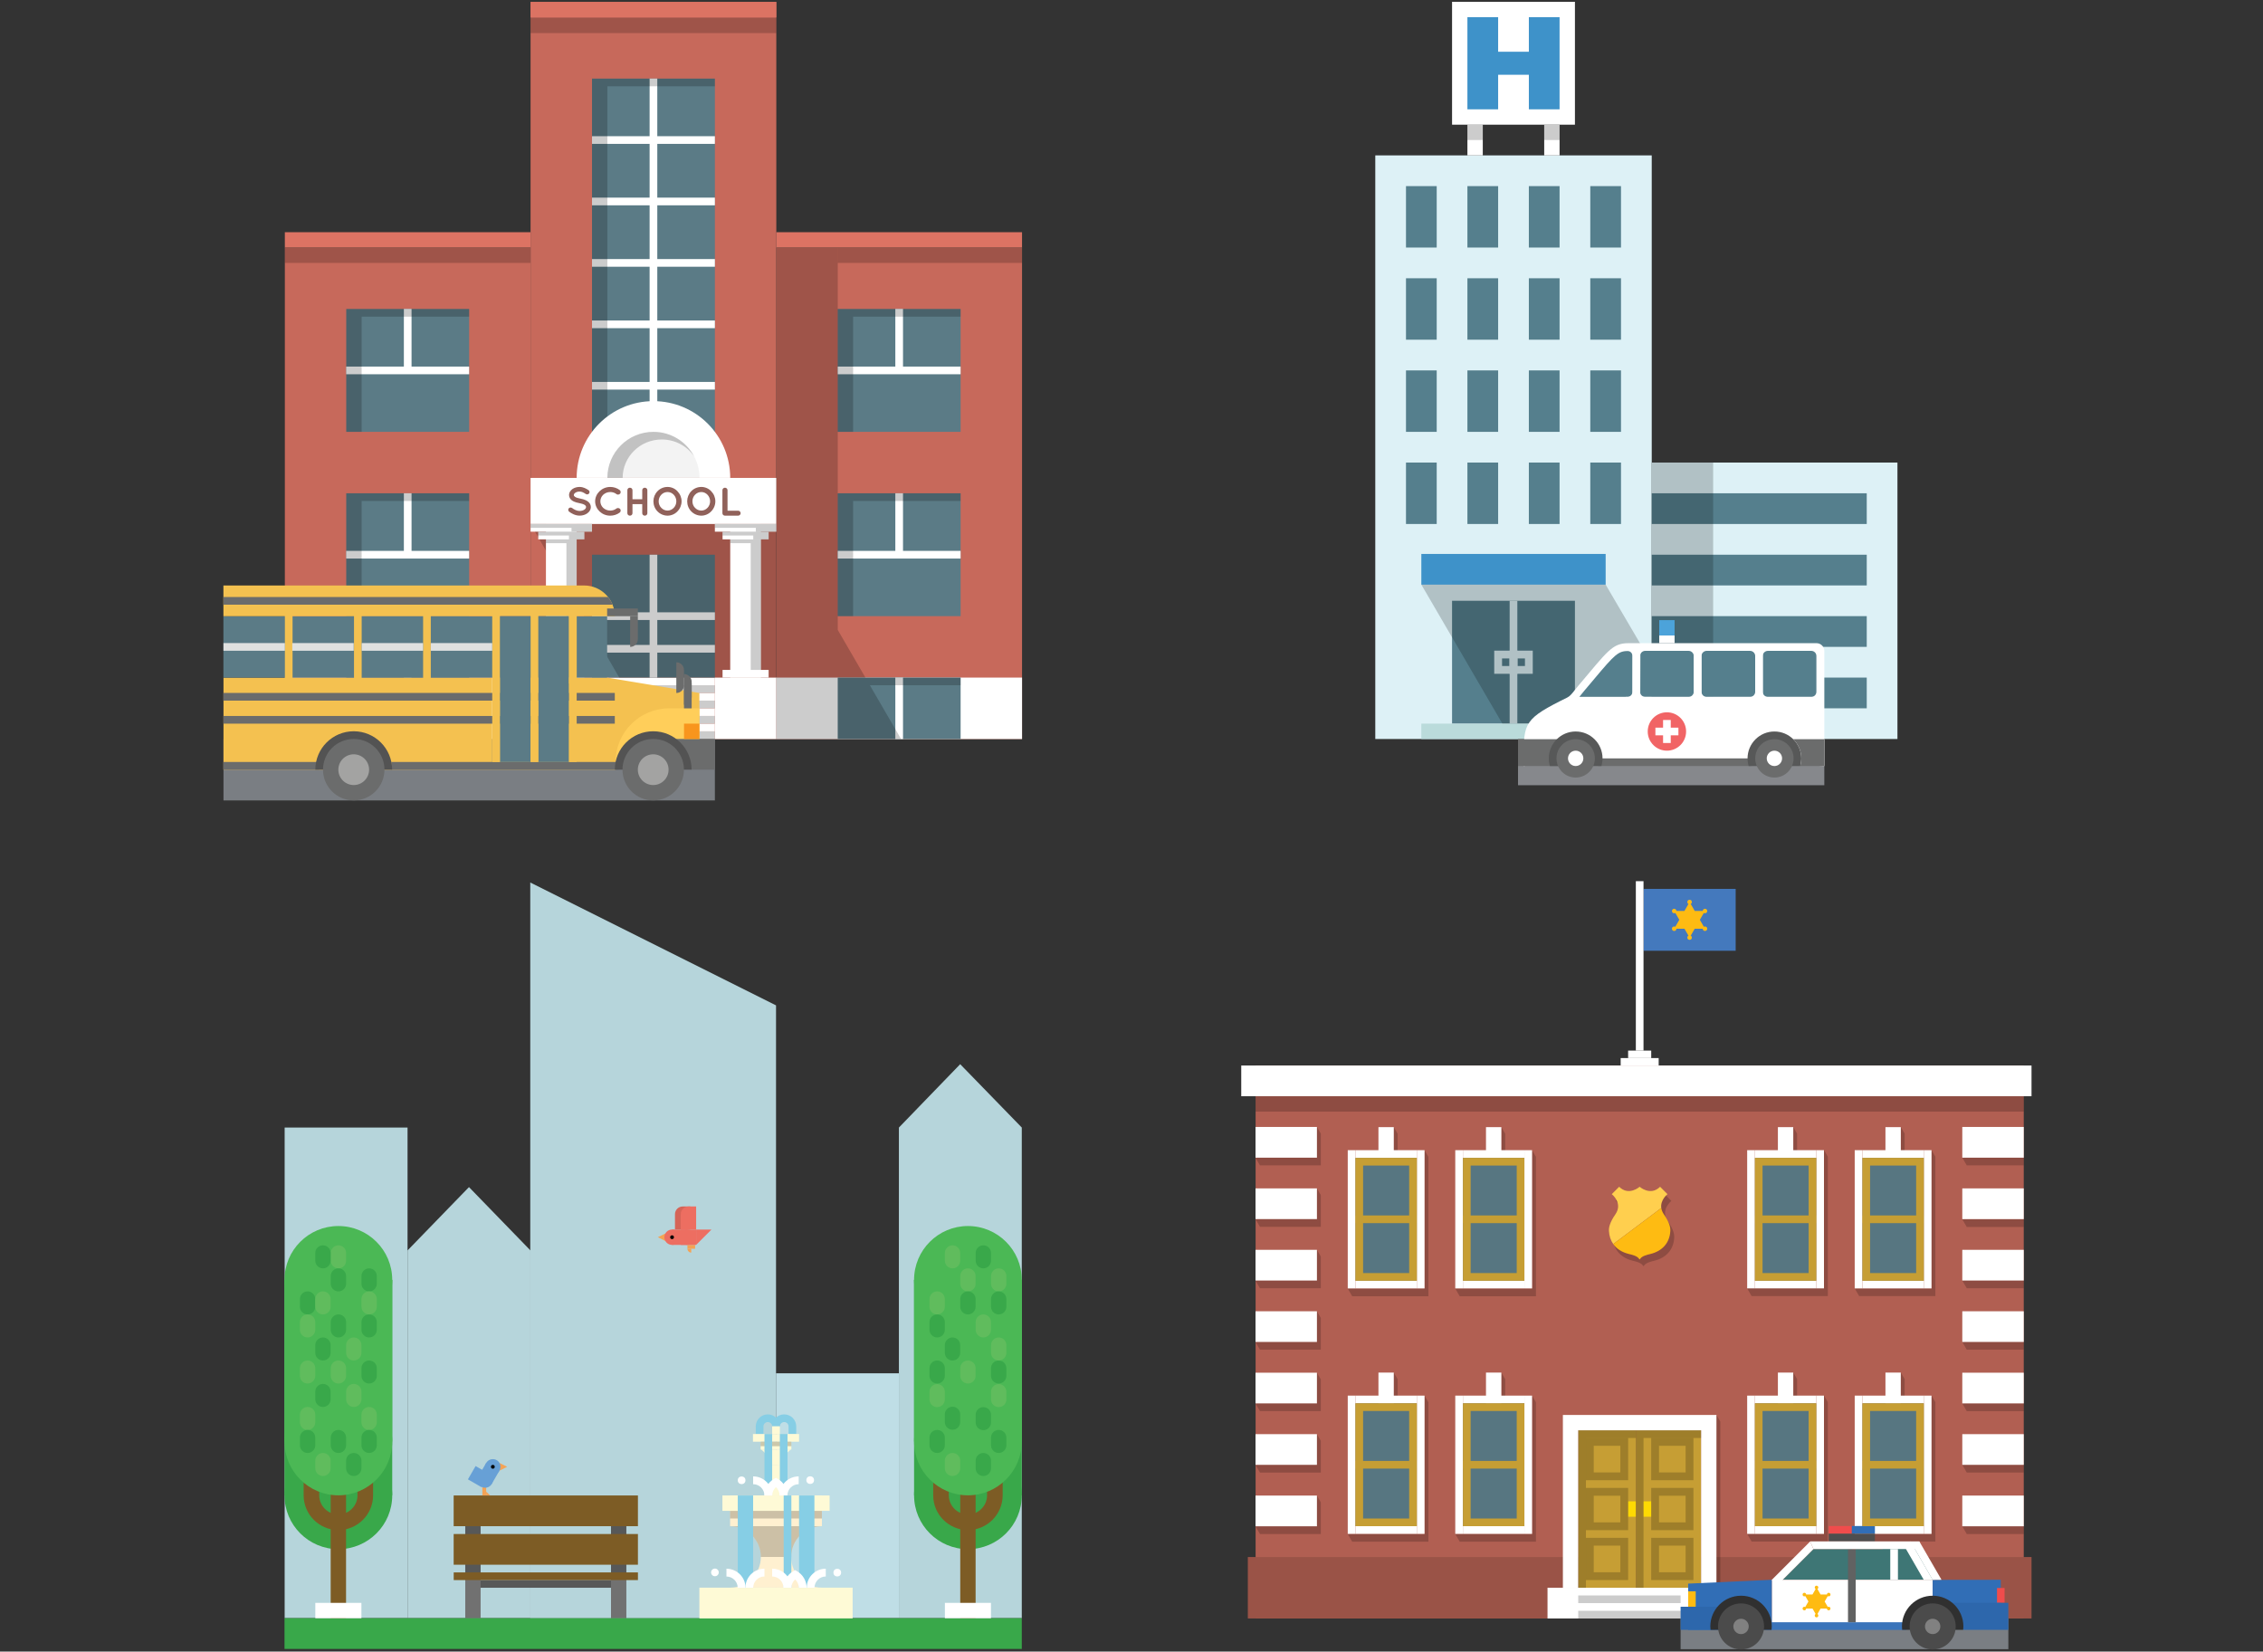 <?xml version="1.0" encoding="utf-8"?>
<!-- Generator: Adobe Illustrator 16.0.0, SVG Export Plug-In . SVG Version: 6.00 Build 0)  -->
<!DOCTYPE svg PUBLIC "-//W3C//DTD SVG 1.1//EN" "http://www.w3.org/Graphics/SVG/1.1/DTD/svg11.dtd">
<svg version="1.1" id="Layer_1" xmlns="http://www.w3.org/2000/svg" xmlns:xlink="http://www.w3.org/1999/xlink" x="0px" y="0px"
	 width="322px" height="235px" viewBox="0 0 322 235" enable-background="new 0 0 322 235" xml:space="preserve">
<rect x="0" y="0" width="322" height="235" fill="#333333" stroke="none"/>
<g>
	<rect x="75.495" y="0.258" fill="#C7695B" width="34.965" height="104.896"/>
	<polygon fill="#C7695B" points="110.46,35.223 110.46,70.188 110.46,70.188 110.46,105.154 145.426,105.154 145.426,70.188 
		145.426,70.188 145.426,35.223 	"/>
	<rect x="110.46" y="96.413" fill="#FFFFFF" width="34.966" height="8.741"/>
	<rect x="31.8" y="105.154" fill="#7A7E83" width="69.919" height="8.74"/>
	<polygon fill="#C7695B" points="40.53,35.223 40.53,70.188 40.53,70.188 40.53,105.154 75.495,105.154 75.495,70.188 
		75.495,70.188 75.495,35.223 	"/>
	<rect x="101.719" y="96.413" fill="#FFFFFF" width="8.741" height="8.741"/>
	<polygon fill="#FFFFFF" points="75.496,68.002 75.496,70.188 75.496,72.374 75.496,74.558 110.46,74.558 110.46,72.374 
		110.46,70.188 110.46,68.002 	"/>
	<rect x="75.495" y="96.413" fill="#FFFFFF" width="8.742" height="8.741"/>
	<rect x="84.237" y="104.06" fill="#FFFFFF" width="17.482" height="1.094"/>
	<rect x="84.237" y="104.06" opacity="0.2" fill="#010101" width="17.482" height="1.094"/>
	<rect x="84.237" y="102.967" fill="#FFFFFF" width="17.482" height="1.093"/>
	<rect x="84.237" y="101.875" fill="#FFFFFF" width="17.482" height="1.092"/>
	<rect x="84.237" y="100.782" fill="#FFFFFF" width="17.482" height="1.093"/>
	<rect x="84.237" y="99.689" fill="#FFFFFF" width="17.482" height="1.093"/>
	<rect x="84.237" y="98.597" fill="#FFFFFF" width="17.482" height="1.092"/>
	<rect x="84.237" y="97.504" fill="#FFFFFF" width="17.482" height="1.093"/>
	<rect x="84.237" y="96.413" fill="#FFFFFF" width="17.482" height="1.092"/>
	<rect x="84.237" y="101.875" opacity="0.2" fill="#010101" width="17.482" height="1.092"/>
	<rect x="84.237" y="99.689" opacity="0.2" fill="#010101" width="17.482" height="1.093"/>
	<rect x="84.237" y="97.504" opacity="0.2" fill="#010101" width="17.482" height="1.093"/>
	<rect x="84.236" y="78.929" fill="#5B7B86" width="17.483" height="17.484"/>
	<rect x="84.236" y="11.185" fill="#5B7B86" width="17.483" height="56.341"/>
	<rect x="119.201" y="96.413" fill="#5B7B86" width="17.483" height="8.741"/>
	<rect x="49.271" y="70.188" fill="#5B7B86" width="17.483" height="17.482"/>
	<rect x="127.396" y="96.413" fill="#FFFFFF" width="1.093" height="8.741"/>
	<rect x="49.271" y="43.964" fill="#5B7B86" width="17.483" height="17.483"/>
	<rect x="119.201" y="70.188" fill="#5B7B86" width="17.483" height="17.482"/>
	<rect x="119.201" y="43.964" fill="#5B7B86" width="17.483" height="17.483"/>
	<rect x="40.53" y="96.413" fill="#FFFFFF" width="34.965" height="8.741"/>
	<rect x="92.432" y="78.93" fill="#FFFFFF" width="1.093" height="17.482"/>
	<rect x="49.271" y="52.159" fill="#FFFFFF" width="17.481" height="1.093"/>
	<polygon fill="#DC7363" points="40.53,33.039 40.53,34.132 40.53,35.225 75.495,35.225 75.495,34.132 75.495,33.039 	"/>
	<polygon fill="#DC7363" points="110.46,33.039 110.46,34.132 110.46,35.225 145.425,35.225 145.425,34.132 145.425,33.039 	"/>
	<polygon fill="#DC7363" points="75.495,0.284 75.495,1.376 75.495,2.469 110.46,2.469 110.46,1.376 110.46,0.284 	"/>
	<polygon opacity="0.2" fill="#010101" points="75.495,2.521 75.495,3.613 75.495,4.706 110.46,4.706 110.46,3.613 110.46,2.521 	
		"/>
	<polygon opacity="0.2" fill="#010101" points="40.53,35.224 40.53,36.315 40.53,37.409 75.495,37.409 75.495,36.315 75.495,35.224 
			"/>
	<polygon opacity="0.2" fill="#010101" points="119.201,35.224 119.201,36.315 119.201,37.409 145.425,37.409 145.425,36.315 
		145.425,35.224 	"/>
	<rect x="119.202" y="52.159" fill="#FFFFFF" width="17.481" height="1.093"/>
	<rect x="49.271" y="78.383" fill="#FFFFFF" width="17.481" height="1.093"/>
	<rect x="119.202" y="78.383" fill="#FFFFFF" width="17.482" height="1.093"/>
	<rect x="92.432" y="11.186" fill="#FFFFFF" width="1.093" height="50.263"/>
	<rect x="84.237" y="87.124" fill="#FFFFFF" width="17.482" height="1.093"/>
	<rect x="84.237" y="19.38" fill="#FFFFFF" width="17.482" height="1.092"/>
	<rect x="84.237" y="28.12" fill="#FFFFFF" width="17.482" height="1.094"/>
	<rect x="84.237" y="36.862" fill="#FFFFFF" width="17.482" height="1.092"/>
	<rect x="84.237" y="45.604" fill="#FFFFFF" width="17.482" height="1.092"/>
	<rect x="84.237" y="54.344" fill="#FFFFFF" width="17.482" height="1.092"/>
	<rect x="84.237" y="91.767" fill="#FFFFFF" width="17.482" height="1.093"/>
	<polygon opacity="0.2" fill="#010101" points="136.684,96.413 123.14,96.413 119.202,89.626 119.202,35.223 110.46,35.223 
		110.46,74.561 75.495,74.561 78.332,79.476 88.111,96.413 110.46,96.413 110.46,96.413 110.46,105.154 119.201,105.154 
		119.202,105.154 121.387,105.154 128.212,105.154 123.774,97.504 136.684,97.504 	"/>
	<rect x="49.271" y="96.413" fill="#5B7B86" width="17.483" height="8.741"/>
	<rect x="57.466" y="96.413" fill="#FFFFFF" width="1.092" height="8.741"/>
	<rect x="127.396" y="70.188" fill="#FFFFFF" width="1.093" height="8.741"/>
	<rect x="127.396" y="43.964" fill="#FFFFFF" width="1.093" height="8.741"/>
	<rect x="57.466" y="70.188" fill="#FFFFFF" width="1.093" height="8.741"/>
	<rect x="57.466" y="43.964" fill="#FFFFFF" width="1.093" height="8.741"/>
	<polygon opacity="0.2" fill="#010101" points="66.753,43.965 49.271,43.965 49.271,46.15 49.271,46.15 49.271,61.447 
		51.457,61.447 51.457,45.057 66.753,45.057 	"/>
	<polygon opacity="0.2" fill="#010101" points="66.753,70.188 49.271,70.188 49.271,72.374 49.271,72.374 49.271,87.67 
		51.457,87.67 51.457,71.281 66.753,71.281 	"/>
	<polygon opacity="0.2" fill="#010101" points="66.753,96.413 49.271,96.413 49.271,98.597 49.271,98.597 49.271,105.154 
		51.457,105.154 51.457,97.504 66.753,97.504 	"/>
	<polygon opacity="0.2" fill="#010101" points="136.684,43.965 119.202,43.965 119.202,46.15 119.202,46.15 119.202,61.447 
		121.388,61.447 121.388,45.057 136.684,45.057 	"/>
	<polygon opacity="0.2" fill="#010101" points="101.719,11.185 84.237,11.185 84.237,13.37 84.237,13.37 84.237,65.818 
		86.423,65.818 86.423,12.277 101.719,12.277 	"/>
	<polygon opacity="0.2" fill="#010101" points="136.684,70.188 119.202,70.188 119.202,72.374 119.202,72.374 119.202,87.67 
		121.388,87.67 121.388,71.281 136.684,71.281 	"/>
	<path fill="#FFFFFF" d="M103.903,68.002c0-6.033-4.891-10.925-10.926-10.925c-6.035,0-10.926,4.892-10.926,10.925H103.903z"/>
	<path opacity="0.05" fill="#010101" d="M99.533,68.002c0-3.62-2.936-6.555-6.556-6.555c-3.621,0-6.557,2.935-6.557,6.555H99.533z"
		/>
	<path opacity="0.2" fill="#010101" d="M94.163,62.533c1.914,0,3.602,0.95,4.604,2.395c-1.103-2.071-3.28-3.481-5.789-3.481
		c-3.621,0-6.557,2.935-6.557,6.555h2.175C88.595,64.982,91.088,62.533,94.163,62.533z"/>
	<rect x="77.681" y="74.558" fill="#FFFFFF" width="4.371" height="21.854"/>
	<rect x="103.903" y="74.558" fill="#FFFFFF" width="4.371" height="21.854"/>
	<rect x="75.495" y="74.558" fill="#FFFFFF" width="8.742" height="1.094"/>
	<polygon opacity="0.2" fill="#010101" points="75.495,74.558 75.495,75.104 81.322,75.104 81.322,75.652 84.236,75.652 
		84.236,75.286 84.236,75.104 84.236,74.924 84.236,74.558 84.236,74.558 	"/>
	<rect x="76.588" y="75.652" fill="#FFFFFF" width="6.556" height="1.091"/>
	<rect x="102.812" y="95.32" fill="#FFFFFF" width="6.556" height="1.093"/>
	<rect x="76.588" y="95.32" fill="#FFFFFF" width="6.556" height="1.093"/>
	<rect x="101.718" y="74.558" fill="#FFFFFF" width="8.742" height="1.094"/>
	<rect x="102.812" y="75.652" fill="#FFFFFF" width="6.556" height="1.091"/>
	<polygon opacity="0.2" fill="#010101" points="76.587,75.653 76.587,76.199 80.958,76.198 80.958,76.744 83.144,76.744 
		83.144,76.38 83.144,76.196 83.144,76.016 83.144,75.652 83.144,75.649 	"/>
	<polygon opacity="0.2" fill="#010101" points="101.719,74.558 101.719,75.104 107.546,75.104 107.546,75.652 110.46,75.652 
		110.46,75.286 110.46,75.104 110.46,74.924 110.46,74.558 110.46,74.558 	"/>
	<polygon opacity="0.2" fill="#010101" points="102.812,75.653 102.812,76.199 107.182,76.198 107.182,76.744 109.368,76.744 
		109.368,76.38 109.368,76.196 109.368,76.016 109.368,75.652 109.368,75.649 	"/>
	<polygon opacity="0.2" fill="#010101" points="77.679,76.745 77.679,77.292 80.595,77.292 80.595,95.32 82.052,95.32 
		82.052,89.127 82.052,81.843 82.052,76.744 	"/>
	<polygon opacity="0.2" fill="#010101" points="103.903,76.745 103.903,77.292 106.818,77.292 106.818,95.32 108.276,95.32 
		108.276,89.127 108.276,81.843 108.276,76.744 	"/>
	<g>
		<polygon fill="#F4C150" points="70.009,96.418 86.388,96.418 87.492,97.259 87.492,109.516 70.009,109.516 		"/>
		<polygon fill="#F4C150" points="99.51,98.604 99.514,107.696 87.492,109.516 86.388,96.418 		"/>
		<polygon fill="#F4C150" points="52.526,96.418 31.8,96.418 31.8,109.516 52.526,109.516 70.009,109.516 70.009,96.418 		"/>
		<rect x="31.789" y="87.677" fill="#5B7B86" width="54.599" height="8.741"/>
		<path fill="#FFCE5A" d="M89.808,108.423h-2.221c0-4.216,3.418-7.634,7.633-7.634l4.285,0.004l0.01,7.629H89.808z"/>
		<rect x="31.789" y="98.596" fill="#6B6C6C" width="55.69" height="1.095"/>
		<rect x="31.789" y="101.876" fill="#6B6C6C" width="55.69" height="1.092"/>
		<rect x="55.686" y="108.419" fill="#6B6C6C" width="32.357" height="1.093"/>
		<rect x="31.789" y="108.419" fill="#6B6C6C" width="13.595" height="1.093"/>
		<path fill="#F4C150" d="M83.109,83.306c2.414,0,4.37,1.958,4.37,4.372h-55.69v-4.372H83.109z"/>
		<polygon fill="#6B6C6C" points="95.723,105.145 101.719,105.145 101.719,109.516 98.356,109.516 		"/>
		<path fill="#535353" d="M87.479,109.516c0-3.019,2.447-5.466,5.465-5.466s5.465,2.447,5.465,5.466H87.479z"/>
		<circle fill="#6B6C6C" cx="92.945" cy="109.516" r="4.372"/>
		<path fill="none" d="M92.945,104.104c2.984,0,5.412,2.428,5.412,5.412H87.532C87.532,106.531,89.96,104.104,92.945,104.104z"/>
		<circle fill="#A3A3A2" cx="92.944" cy="109.516" r="2.187"/>
		<path fill="#535353" d="M44.867,109.516c0-3.019,2.447-5.466,5.465-5.466c3.018,0,5.463,2.447,5.463,5.466H44.867z"/>
		<circle fill="#6B6C6C" cx="50.332" cy="109.516" r="4.372"/>
		<circle fill="#A3A3A2" cx="50.331" cy="109.516" r="2.187"/>
		<rect x="97.328" y="102.967" fill="#F8951D" width="2.186" height="2.185"/>
		<g>
			<path fill="#6B6C6C" d="M31.789,84.946h54.729c0.264,0.329,0.48,0.695,0.642,1.092H31.789V84.946z"/>
		</g>
		<rect x="76.593" y="87.677" fill="#5B7B86" width="4.371" height="20.749"/>
		<rect x="71.13" y="87.677" fill="#5B7B86" width="4.37" height="20.749"/>
		<rect x="80.964" y="86.771" fill="#F4C150" width="1.092" height="10.488"/>
		<rect x="75.5" y="86.771" fill="#F4C150" width="1.093" height="21.647"/>
		<rect x="60.204" y="86.771" fill="#F4C150" width="1.092" height="10.488"/>
		<rect x="40.537" y="86.771" fill="#F4C150" width="1.092" height="10.488"/>
		<rect x="50.371" y="86.771" fill="#F4C150" width="1.092" height="10.488"/>
		<rect x="70.038" y="86.771" fill="#F4C150" width="1.093" height="21.647"/>
		<rect x="80.964" y="86.771" fill="#F4C150" width="1.092" height="21.647"/>
		<rect x="86.388" y="86.584" fill="#6B6C6C" width="4.37" height="1.093"/>
		<polygon fill="#6B6C6C" points="98.417,97.248 98.417,100.789 97.324,100.789 97.324,96.419 		"/>
		<path fill="#6B6C6C" d="M90.757,87.677v3.278c0,0.603-0.489,1.091-1.092,1.091v-4.37H90.757z"/>
		<path fill="#6B6C6C" d="M97.324,95.327v1.093v1.093c0,0.603-0.488,1.092-1.092,1.092v-2.185v-2.185
			C96.836,94.234,97.324,94.723,97.324,95.327z"/>
		<path fill="#6B6C6C" d="M98.417,97.003v1.092v1.094c0,0.603-0.489,1.093-1.093,1.093v-2.187v-2.184
			C97.928,95.912,98.417,96.401,98.417,97.003z"/>
		<rect x="61.296" y="91.501" fill="#E0E1E0" width="8.741" height="1.093"/>
		<rect x="51.462" y="91.501" fill="#E0E1E0" width="8.742" height="1.093"/>
		<rect x="41.589" y="91.501" fill="#E0E1E0" width="8.741" height="1.093"/>
		<rect x="31.794" y="91.501" fill="#E0E1E0" width="8.742" height="1.093"/>
	</g>
	<g>
		<path fill="#90615A" d="M83.333,71.17c-0.21-0.096-0.473-0.173-0.8-0.236h-0.012c-0.298-0.055-0.553-0.14-0.698-0.238
			c-0.064-0.043-0.114-0.09-0.141-0.131c-0.023-0.036-0.032-0.072-0.032-0.13c0-0.112,0.066-0.217,0.198-0.313
			c0.16-0.114,0.383-0.18,0.614-0.18c0.331,0,0.602,0.157,0.896,0.349c0.056,0.035,0.121,0.054,0.187,0.054
			c0.116,0,0.221-0.057,0.282-0.15c0.05-0.069,0.068-0.154,0.054-0.239c-0.017-0.088-0.068-0.17-0.147-0.221l-0.014-0.009
			c-0.297-0.186-0.704-0.442-1.257-0.442c-0.378,0-0.739,0.108-1.017,0.302c-0.303,0.219-0.478,0.527-0.478,0.849
			c0,0.173,0.048,0.339,0.14,0.481c0.119,0.185,0.305,0.336,0.551,0.449c0.199,0.09,0.444,0.163,0.749,0.22h0.011
			c0.326,0.06,0.606,0.152,0.768,0.255c0.072,0.046,0.122,0.094,0.157,0.151c0.032,0.053,0.044,0.093,0.044,0.154
			c0,0.134-0.076,0.256-0.226,0.362c-0.176,0.126-0.427,0.196-0.69,0.196l-0.013,0.001c-0.387,0-0.808-0.225-1.05-0.417
			c-0.141-0.111-0.367-0.091-0.483,0.046c-0.055,0.069-0.08,0.157-0.07,0.246c0.009,0.089,0.054,0.169,0.125,0.225
			c0.332,0.255,0.86,0.56,1.492,0.565h0.001c0.406,0,0.791-0.115,1.085-0.324c0.325-0.228,0.512-0.554,0.512-0.898
			c0-0.176-0.052-0.352-0.145-0.496C83.803,71.458,83.61,71.302,83.333,71.17z"/>
		<path fill="#90615A" d="M87.937,72.286c-0.08,0-0.157,0.023-0.218,0.067c-0.253,0.196-0.553,0.296-0.893,0.296
			c-0.369,0-0.724-0.138-0.998-0.388c-0.256-0.243-0.403-0.582-0.403-0.931s0.14-0.671,0.403-0.932
			c0.275-0.251,0.63-0.389,0.999-0.389c0.341,0,0.648,0.103,0.893,0.298c0.06,0.044,0.138,0.07,0.219,0.07
			c0.117,0,0.23-0.052,0.304-0.141c0.118-0.159,0.089-0.383-0.067-0.508c-0.383-0.289-0.85-0.442-1.349-0.442
			c-1.178,0.005-2.14,0.923-2.146,2.045c0.006,1.127,0.968,2.043,2.146,2.043c0.499,0,0.966-0.152,1.35-0.441
			c0.156-0.12,0.186-0.349,0.064-0.512C88.168,72.336,88.054,72.286,87.937,72.286z"/>
		<path fill="#90615A" d="M91.745,69.395c-0.202,0-0.361,0.155-0.361,0.352v1.286h-1.389v-1.286c0-0.197-0.161-0.352-0.367-0.352
			c-0.203,0-0.361,0.155-0.361,0.352v3.276c0,0.197,0.158,0.35,0.361,0.35c0.206,0,0.367-0.153,0.367-0.35v-1.287h1.389v1.287
			c0,0.197,0.159,0.35,0.361,0.35c0.207,0,0.367-0.153,0.367-0.35v-3.276C92.112,69.55,91.952,69.395,91.745,69.395z"/>
		<path fill="#90615A" d="M94.989,69.285c-0.544,0-1.066,0.221-1.435,0.607c-0.374,0.387-0.58,0.897-0.58,1.438
			c0,0.545,0.206,1.056,0.58,1.436c0.375,0.386,0.897,0.607,1.435,0.607c0.521,0,1.045-0.226,1.401-0.607
			c0.381-0.388,0.59-0.898,0.59-1.436c0-0.534-0.209-1.043-0.59-1.436C96.04,69.512,95.515,69.285,94.989,69.285z M94.989,72.649
			c-0.342,0-0.65-0.134-0.894-0.388c-0.238-0.236-0.375-0.576-0.375-0.931c0-0.354,0.138-0.697,0.376-0.939
			c0.239-0.25,0.548-0.382,0.894-0.382c0.326,0,0.635,0.136,0.871,0.382c0.239,0.248,0.375,0.591,0.375,0.939
			c0,0.349-0.136,0.689-0.375,0.934C95.62,72.511,95.311,72.649,94.989,72.649z"/>
		<path fill="#90615A" d="M99.794,69.285c-0.543,0-1.067,0.221-1.435,0.607c-0.374,0.387-0.579,0.897-0.579,1.438
			c0,0.545,0.206,1.056,0.579,1.436c0.374,0.386,0.897,0.607,1.435,0.607c0.521,0,1.045-0.226,1.4-0.607
			c0.381-0.388,0.592-0.898,0.592-1.436c0-0.534-0.21-1.043-0.59-1.436C100.844,69.512,100.32,69.285,99.794,69.285z M99.794,72.649
			c-0.342,0-0.651-0.134-0.895-0.388c-0.238-0.236-0.375-0.576-0.375-0.931c0-0.354,0.137-0.697,0.376-0.939
			c0.24-0.25,0.548-0.382,0.894-0.382c0.326,0,0.635,0.136,0.871,0.382c0.239,0.248,0.376,0.591,0.376,0.939
			c0,0.349-0.137,0.689-0.376,0.934C100.426,72.511,100.116,72.649,99.794,72.649z"/>
		<path fill="#90615A" d="M105.022,72.665h-1.503v-2.918c0-0.194-0.165-0.352-0.367-0.352c-0.199,0-0.361,0.158-0.361,0.352v3.276
			c0,0.193,0.162,0.35,0.361,0.35h1.871c0.196,0,0.361-0.16,0.361-0.35C105.383,72.83,105.218,72.665,105.022,72.665z"/>
	</g>
</g>
<g>
	<rect x="195.688" y="22.11" fill="#DDF1F6" width="39.335" height="83.042"/>
	<rect x="235.022" y="65.816" fill="#DDF1F6" width="34.963" height="39.336"/>
	<rect x="200.057" y="26.482" fill="#557F8D" width="4.37" height="8.741"/>
	<rect x="208.797" y="26.482" fill="#557F8D" width="4.372" height="8.741"/>
	<rect x="217.539" y="26.482" fill="#557F8D" width="4.371" height="8.741"/>
	<rect x="226.28" y="26.482" fill="#557F8D" width="4.37" height="8.741"/>
	<rect x="200.057" y="39.594" fill="#557F8D" width="4.37" height="8.741"/>
	<rect x="208.797" y="39.594" fill="#557F8D" width="4.372" height="8.741"/>
	<rect x="217.539" y="39.594" fill="#557F8D" width="4.371" height="8.741"/>
	<rect x="226.28" y="39.594" fill="#557F8D" width="4.37" height="8.741"/>
	<rect x="200.057" y="52.706" fill="#557F8D" width="4.37" height="8.742"/>
	<rect x="208.797" y="52.706" fill="#557F8D" width="4.372" height="8.742"/>
	<rect x="217.539" y="52.706" fill="#557F8D" width="4.371" height="8.742"/>
	<rect x="226.28" y="52.706" fill="#557F8D" width="4.37" height="8.742"/>
	<rect x="200.057" y="65.816" fill="#557F8D" width="4.37" height="8.742"/>
	<rect x="208.797" y="65.816" fill="#557F8D" width="4.372" height="8.742"/>
	<rect x="217.539" y="65.816" fill="#557F8D" width="4.371" height="8.742"/>
	<rect x="226.28" y="65.816" fill="#557F8D" width="4.37" height="8.742"/>
	<rect x="202.241" y="78.819" fill="#3E92C9" width="26.225" height="4.369"/>
	<rect x="235.022" y="70.188" fill="#557F8D" width="30.595" height="4.371"/>
	<rect x="235.022" y="78.929" fill="#557F8D" width="30.595" height="4.37"/>
	<rect x="235.022" y="87.67" fill="#557F8D" width="30.595" height="4.371"/>
	<rect x="235.022" y="96.412" fill="#557F8D" width="30.595" height="4.371"/>
	<rect x="208.797" y="17.74" fill="#FFFFFF" width="2.187" height="4.37"/>
	<rect x="208.797" y="17.74" opacity="0.2" fill="#010101" width="2.187" height="2.186"/>
	<rect x="219.724" y="17.74" fill="#FFFFFF" width="2.187" height="4.37"/>
	<rect x="206.613" y="0.258" fill="#FFFFFF" width="17.482" height="17.482"/>
	<rect x="206.613" y="85.483" fill="#557F8D" width="17.482" height="17.483"/>
	<polygon fill="#3E92C9" points="217.54,2.443 217.54,7.361 213.169,7.361 213.169,7.361 213.169,2.443 208.797,2.443 
		208.797,15.555 213.169,15.555 213.169,10.638 213.169,10.638 217.54,10.638 217.54,15.555 221.91,15.555 221.91,2.443 	"/>
	<polygon opacity="0.2" fill="#010101" points="239.392,65.816 235.022,65.816 235.022,105.152 239.392,105.152 243.762,105.152 
		243.762,65.816 	"/>
	<rect x="214.807" y="85.483" fill="#DDF1F6" width="1.094" height="17.483"/>
	<rect x="202.241" y="102.966" fill="#BADBDB" width="26.225" height="2.186"/>
	<g>
		<path fill="#DDF1F6" d="M218.095,95.873h-3.296v-3.295h3.296V95.873z M215.908,94.764h1.076v-1.076h-1.076V94.764z"/>
	</g>
	<g>
		<path fill="#DDF1F6" d="M215.908,95.873h-3.296v-3.295h3.296V95.873z M213.724,94.764h1.075v-1.076h-1.075V94.764z"/>
	</g>
	<polygon opacity="0.2" fill="#010101" points="235.022,94.375 235.022,105.152 228.466,105.152 228.466,102.966 213.773,102.966 
		202.241,83.181 228.466,83.188 	"/>
	<rect x="219.724" y="17.74" opacity="0.2" fill="#010101" width="2.187" height="2.186"/>
	<rect x="215.999" y="105.154" fill="#86888C" width="43.582" height="6.575"/>
	<g>
		<g>
			<path fill="#557F8D" d="M224.201,99.161c0,0,4.277-4.82,5.949-6.413c1.566-1.494,11.403-0.865,11.403-0.865l8.802,0.23
				l8.679,0.046v7.001h-8.741h-8.739l0,0l0,0H224.201z"/>
			<rect x="236.091" y="88.238" fill="#4CA3DA" width="2.185" height="2.187"/>
			<path fill="#FFFFFF" d="M224.559,97.594c-0.183,0.214-0.338,0.411-0.479,0.589c-0.402,0.51-0.684,0.874-1.076,1.067
				c-0.362,0.178-0.698,0.347-1.021,0.508c-5.445,2.763-5.181,3.406-5.181,9.241l8.293-1.105c0,0,17.258,0.358,17.259,0.358
				l17.229,0.747v-9.838v-6.534c0-0.613-0.497-1.111-1.111-1.111c-5.175,0-26.692,0-26.743,0c-0.006,0-0.016,0-0.021,0
				C229.361,91.516,228.715,92.704,224.559,97.594z M232.281,99.161h-7.563c0.064-0.08,0.13-0.161,0.195-0.245l0.035-0.045
				c0.145-0.182,0.286-0.36,0.456-0.559c0.538-0.634,1.018-1.206,1.451-1.721c2.95-3.517,3.41-3.964,4.85-3.964h0.56h0.031
				L232.281,99.161z M241.006,99.161h-7.615l0.017-6.553h7.599V99.161z M249.747,99.161H242.1v-6.553h7.647V99.161z M250.838,99.161
				v-6.553h7.65v6.553H250.838z"/>
			<path fill="#6B6C6C" d="M222.884,105.176c-0.708,0.694-1.148,1.66-1.148,2.73c0,0.38,0.057,0.747,0.16,1.093h-5.896v-3.823
				H222.884z"/>
			<path fill="#6B6C6C" d="M249.007,107.906c0,0.38,0.057,0.747,0.16,1.093h-21.783c0.104-0.346,0.161-0.713,0.161-1.093H249.007z"
				/>
			<path fill="#575858" d="M220.377,107.905c0-2.111,1.714-3.823,3.824-3.823c2.111,0,3.822,1.712,3.822,3.823
				c0,0.379-0.057,0.746-0.16,1.092h-7.324C220.436,108.651,220.377,108.284,220.377,107.905z"/>
			<path fill="#575858" d="M248.658,107.906c0-2.111,1.712-3.823,3.822-3.823s3.823,1.712,3.823,3.823
				c0,0.38-0.059,0.747-0.161,1.093h-7.325C248.714,108.653,248.658,108.286,248.658,107.906z"/>
			<circle fill="#6B6C6C" cx="224.201" cy="107.905" r="2.731"/>
			<circle fill="#FFFFFF" cx="224.201" cy="107.905" r="1.092"/>
			<circle fill="#6B6C6C" cx="252.479" cy="107.906" r="2.729"/>
			<path fill="#6B6C6C" d="M255.153,105.176h4.428v3.823h-3.438c0.103-0.346,0.161-0.713,0.161-1.093
				C256.304,106.836,255.861,105.87,255.153,105.176z"/>
			<circle fill="#FFFFFF" cx="252.48" cy="107.906" r="1.092"/>
			<rect x="236.091" y="90.424" fill="#FFFFFF" width="2.185" height="1.092"/>
			<g>
				<circle fill="#F16465" cx="237.183" cy="104.082" r="2.73"/>
				<rect x="236.637" y="102.445" fill="#FFFFFF" width="1.092" height="3.276"/>
				<rect x="235.545" y="103.536" fill="#FFFFFF" width="3.277" height="1.093"/>
			</g>
		</g>
		<g>
			<path fill="#FFFFFF" d="M249.007,92.608c0.408,0,0.74,0.333,0.74,0.741v5.073c0,0.409-0.332,0.739-0.74,0.739h-6.168
				c-0.408,0-0.739-0.331-0.739-0.739v-5.073c0-0.408,0.331-0.741,0.739-0.741H249.007L249.007,92.608z M249.007,91.869h-6.168
				c-0.816,0-1.48,0.665-1.48,1.48v5.073c0,0.815,0.664,1.48,1.48,1.48h6.168c0.816,0,1.479-0.666,1.479-1.48v-5.073
				C250.486,92.534,249.823,91.869,249.007,91.869L249.007,91.869z"/>
		</g>
		<g>
			<path fill="#FFFFFF" d="M240.267,92.608c0.408,0,0.739,0.333,0.739,0.741v5.073c0,0.409-0.331,0.739-0.739,0.739H234.1
				c-0.408,0-0.741-0.331-0.741-0.739v-5.073c0-0.408,0.333-0.741,0.741-0.741H240.267L240.267,92.608z M240.267,91.869H234.1
				c-0.815,0-1.48,0.665-1.48,1.48v5.073c0,0.815,0.665,1.48,1.48,1.48h6.167c0.815,0,1.48-0.666,1.48-1.48v-5.073
				C241.747,92.534,241.082,91.869,240.267,91.869L240.267,91.869z"/>
		</g>
		<path fill="#FFFFFF" d="M231.547,91.869h-0.219v0.739h0.219c0.408,0,0.739,0.333,0.739,0.741v5.073
			c0,0.409-0.331,0.739-0.739,0.739h-0.219v0.741h0.219c0.816,0,1.481-0.666,1.481-1.48v-5.073
			C233.028,92.534,232.363,91.869,231.547,91.869z"/>
		<g>
			<path fill="#FFFFFF" d="M257.722,92.608c0.408,0,0.74,0.333,0.74,0.741v5.073c0,0.409-0.332,0.739-0.74,0.739h-6.167
				c-0.408,0-0.741-0.331-0.741-0.739v-5.073c0-0.408,0.333-0.741,0.741-0.741H257.722L257.722,92.608z M257.722,91.869h-6.167
				c-0.817,0-1.48,0.665-1.48,1.48v5.073c0,0.815,0.663,1.48,1.48,1.48h6.167c0.816,0,1.479-0.666,1.479-1.48v-5.073
				C259.201,92.534,258.538,91.869,257.722,91.869L257.722,91.869z"/>
		</g>
	</g>
</g>
<g>
	<g>
		<polygon fill="#B6D5DB" points="110.421,143.054 75.45,125.571 75.45,125.571 75.45,230.273 110.421,230.273 		"/>
		<rect x="40.503" y="160.436" fill="#B6D5DB" width="17.486" height="69.804"/>
		<polygon fill="#B6D5DB" points="145.389,160.436 136.624,151.421 127.904,160.438 127.904,230.239 145.389,230.239 		"/>
		<rect x="110.421" y="195.404" fill="#BFDEE6" width="17.485" height="34.834"/>
		<polygon fill="#B6D5DB" points="75.474,177.92 66.731,168.91 57.989,177.922 57.989,230.239 75.474,230.239 		"/>
	</g>
	<g>
		<path fill="#86CEE5" d="M113.297,204.045h-1.093v-1.081c0-0.343-0.279-0.621-0.621-0.621c-0.342,0-0.621,0.278-0.621,0.621h-1.093
			c0-0.947,0.769-1.714,1.713-1.714c0.945,0,1.713,0.767,1.713,1.714V204.045z"/>
	</g>
	<g>
		<path fill="#86CEE5" d="M108.628,204.045h-1.092v-1.081c0-0.947,0.768-1.714,1.713-1.714c0.945,0,1.713,0.767,1.713,1.714h-1.093
			c0-0.343-0.278-0.621-0.621-0.621s-0.621,0.278-0.621,0.621V204.045z"/>
	</g>
	<rect x="109.324" y="208.415" fill="#FEFAD6" width="2.186" height="4.372"/>
	<rect x="108.231" y="205.138" fill="#FEFAD6" width="4.372" height="1.094"/>
	<rect x="107.138" y="204.045" fill="#FEFAD6" width="6.559" height="1.093"/>
	<rect x="108.23" y="205.138" opacity="0.2" fill="#010101" width="4.373" height="0.639"/>
	<path fill="#FEFAD6" d="M110.417,206.231h-2.187c0,0,1.094,0.464,1.094,2.186h1.093h1.092c0-1.722,1.093-2.186,1.093-2.186H110.417
		z"/>
	<rect x="109.87" y="202.94" fill="#FEFAD6" width="1.094" height="1.097"/>
	<rect x="108.778" y="204.037" fill="#86CEE5" width="1.092" height="8.75"/>
	<rect x="110.963" y="204.037" fill="#86CEE5" width="1.092" height="8.75"/>
	<rect x="67.635" y="224.828" fill="#575858" width="20.058" height="1.091"/>
	<rect x="66.2" y="224.28" fill="#717171" width="2.186" height="5.997"/>
	<rect x="66.2" y="215.885" fill="#575858" width="2.186" height="8.382"/>
	<rect x="86.938" y="215.885" fill="#575858" width="2.186" height="8.382"/>
	<rect x="86.938" y="224.267" fill="#717171" width="2.186" height="6.011"/>
	<rect x="40.482" y="230.253" fill="#39A84A" width="104.907" height="4.372"/>
	<rect x="64.551" y="212.787" fill="#7D5C25" width="26.22" height="4.372"/>
	<rect x="64.551" y="218.271" fill="#7D5C25" width="26.22" height="4.37"/>
	<rect x="64.557" y="223.735" fill="#7D5C25" width="26.215" height="1.093"/>
	<rect x="103.885" y="212.787" fill="#FFF0D0" width="13.063" height="4.372"/>
	<rect x="103.885" y="214.972" opacity="0.2" fill="#010101" width="13.063" height="1.094"/>
	<rect x="102.792" y="212.787" fill="#FEFAD6" width="15.25" height="2.188"/>
	<path fill="#FFF0D0" d="M112.575,221.533c0-2.417,1.958-4.374,4.374-4.374h-13.063c2.415,0,4.373,1.957,4.373,4.374
		c0,2.415-1.958,4.372-4.373,4.372h13.063C114.533,225.905,112.575,223.948,112.575,221.533z"/>
	<path opacity="0.2" fill="#010101" d="M112.576,221.533c0-2.417,1.958-4.374,4.373-4.374h-13.063c2.415,0,4.373,1.957,4.373,4.374
		H112.576z"/>
	<rect x="99.514" y="225.905" fill="#FEFAD6" width="21.806" height="4.372"/>
	<rect x="113.696" y="212.787" fill="#86CEE5" width="2.186" height="13.132"/>
	<g>
		<path fill="#FFFFFF" d="M112.039,212.787h-1.11c0-1.496,1.218-2.715,2.716-2.715v1.111
			C112.759,211.184,112.039,211.903,112.039,212.787z"/>
	</g>
	<g>
		<path fill="#FFFFFF" d="M115.896,225.919h-1.11c0-1.495,1.218-2.714,2.714-2.714v1.109
			C116.616,224.314,115.896,225.035,115.896,225.919z"/>
	</g>
	<g>
		<path fill="#FFFFFF" d="M112.039,212.787h-1.11c0-0.453-0.195-0.884-0.525-1.187c-0.329,0.303-0.524,0.733-0.524,1.187h-1.111
			c0-0.965,0.521-1.867,1.359-2.351l0.278-0.159l0.278,0.159C111.52,210.922,112.039,211.822,112.039,212.787z"/>
	</g>
	<g>
		<path fill="#FFFFFF" d="M109.879,212.787h-1.111c0-0.884-0.72-1.604-1.604-1.604v-1.111
			C108.662,210.072,109.879,211.291,109.879,212.787z"/>
	</g>
	<rect x="104.978" y="212.787" fill="#86CEE5" width="2.185" height="13.132"/>
	<rect x="111.509" y="212.787" fill="#86CEE5" width="1.093" height="13.132"/>
	<circle fill="#FFFFFF" cx="119.135" cy="223.765" r="0.546"/>
	<path fill="#FFFFFF" d="M102.272,223.737c0-0.303-0.245-0.549-0.546-0.549c-0.301,0-0.546,0.246-0.546,0.549
		c0,0.3,0.245,0.543,0.546,0.543C102.027,224.28,102.272,224.037,102.272,223.737z"/>
	<circle fill="#FFFFFF" cx="115.282" cy="210.603" r="0.546"/>
	<circle fill="#FFFFFF" cx="105.524" cy="210.628" r="0.546"/>
	<g>
		<path fill="#FFFFFF" d="M114.771,225.919h-1.111c0-0.452-0.195-0.884-0.523-1.186c-0.331,0.302-0.526,0.733-0.526,1.186h-1.11
			c0-0.964,0.521-1.866,1.358-2.35l0.278-0.161l0.278,0.161C114.251,224.053,114.771,224.955,114.771,225.919z"/>
	</g>
	<g>
		<path fill="#FFFFFF" d="M112.585,225.919h-1.111c0-0.884-0.719-1.604-1.604-1.604v-1.109
			C111.367,223.205,112.585,224.424,112.585,225.919z"/>
	</g>
	<g>
		<path fill="#FFFFFF" d="M106.08,225.926h-1.111c0-0.887-0.72-1.605-1.605-1.605v-1.111
			C104.861,223.209,106.08,224.43,106.08,225.926z"/>
	</g>
	<g>
		<path fill="#FFFFFF" d="M107.172,225.919h-1.111c0-1.495,1.219-2.714,2.716-2.714v1.109
			C107.892,224.314,107.172,225.035,107.172,225.919z"/>
	</g>
	<g>
		<rect x="68.633" y="210.523" fill="#F4A355" width="0.547" height="2.264"/>
		<polygon fill="#F4A355" points="69.18,212.241 69.18,212.787 69.746,212.787 		"/>
		
			<rect x="68.487" y="208.56" transform="matrix(0.5 -0.866 0.866 0.5 -146.774 165.076)" fill="#67A0D6" width="2.185" height="2.186"/>
		
			<rect x="66.994" y="208.96" transform="matrix(0.5 -0.866 0.866 0.5 -147.877 164.032)" fill="#67A0D6" width="2.186" height="2.187"/>
		<polygon fill="#F4A355" points="72.166,208.707 71.073,208.161 71.073,209.252 		"/>
		<circle fill="#67A0D6" cx="70.126" cy="208.707" r="1.093"/>
		<circle fill="#67A0D6" cx="69.033" cy="210.599" r="1.092"/>
		<circle fill="#010101" cx="70.126" cy="208.707" r="0.272"/>
	</g>
	<g>
		<rect x="95.626" y="174.948" fill="#ED6E61" width="2.186" height="2.188"/>
		<polygon fill="#F4A355" points="93.605,176.042 94.698,175.496 94.698,176.589 		"/>
		<circle fill="#ED6E61" cx="95.627" cy="176.042" r="1.093"/>
		<circle fill="#ED6E61" cx="97.812" cy="176.042" r="1.092"/>
		<circle fill="#010101" cx="95.626" cy="176.042" r="0.272"/>
		<rect x="97.813" y="177.137" fill="#F4A355" width="1.094" height="0.546"/>
		<path fill="#D56457" d="M96.042,174.947c0,0,0-1.581,0-2.185c0-0.604,0.489-1.094,1.093-1.094h1.093v3.278H96.042z"/>
		<path fill="#ED6E61" d="M96.866,174.947c0,0,0-1.581,0-2.185c0-0.604,0.489-1.094,1.093-1.094h1.093v3.278H96.866z"/>
		<path fill="#F4A355" d="M97.813,177.683c0,0.302,0.244,0.546,0.546,0.546v-0.546H97.813z"/>
		<polygon fill="#ED6E61" points="99.052,177.133 99.052,174.949 101.236,174.949 		"/>
		<rect x="96.866" y="174.947" fill="#ED6E61" width="2.186" height="2.186"/>
	</g>
	<circle fill="#39A84A" cx="137.726" cy="212.765" r="7.663"/>
	<rect x="130.063" y="182.109" fill="#39A84A" width="15.327" height="30.655"/>
	<g>
		<path fill="#7D5C25" d="M137.726,217.707c-2.725,0-4.942-2.217-4.942-4.942v-8.42h2.222v8.42c0,1.501,1.22,2.721,2.721,2.721
			c1.501,0,2.722-1.22,2.722-2.721v-7.248h2.221v7.248C142.668,215.49,140.452,217.707,137.726,217.707z"/>
	</g>
	<rect x="136.632" y="210.575" fill="#7D5C25" width="2.186" height="19.678"/>
	<rect x="134.447" y="228.069" fill="#FFFFFF" width="6.557" height="2.184"/>
	<circle fill="#4BB855" cx="137.726" cy="205.103" r="7.663"/>
	<path fill="#4BB855" d="M145.389,182.109c0-4.231-3.43-7.66-7.664-7.66c-4.232,0-7.663,3.429-7.663,7.66
		c0,4.233,3.431,7.665,7.663,7.665C141.959,189.774,145.389,186.343,145.389,182.109z"/>
	<rect x="130.063" y="182.109" fill="#4BB855" width="15.327" height="22.993"/>
	<path fill="#39A84A" d="M139.918,206.741c-0.603,0-1.092,0.487-1.092,1.092v1.092c0,0.604,0.489,1.093,1.092,1.093
		c0.604,0,1.092-0.489,1.092-1.093v-1.092C141.011,207.229,140.522,206.741,139.918,206.741z"/>
	<path fill="#39A84A" d="M133.348,193.582c-0.604,0-1.093,0.488-1.093,1.092v1.092c0,0.604,0.489,1.094,1.093,1.094
		c0.603,0,1.092-0.49,1.092-1.094v-1.092C134.44,194.07,133.951,193.582,133.348,193.582z"/>
	<path fill="#39A84A" d="M139.918,177.195c-0.603,0-1.092,0.487-1.092,1.092v1.091c0,0.604,0.489,1.094,1.092,1.094
		c0.604,0,1.092-0.489,1.092-1.094v-1.091C141.011,177.683,140.522,177.195,139.918,177.195z"/>
	<path fill="#60BC5D" d="M139.918,187.027c-0.603,0-1.092,0.487-1.092,1.092v1.093c0,0.602,0.489,1.092,1.092,1.092
		c0.604,0,1.092-0.49,1.092-1.092v-1.093C141.011,187.515,140.522,187.027,139.918,187.027z"/>
	<path fill="#60BC5D" d="M142.104,196.939c-0.603,0-1.093,0.489-1.093,1.094v1.091c0,0.604,0.49,1.093,1.093,1.093
		c0.603,0,1.092-0.488,1.092-1.093v-1.091C143.196,197.429,142.707,196.939,142.104,196.939z"/>
	<path fill="#60BC5D" d="M142.104,190.304c-0.603,0-1.093,0.489-1.093,1.094v1.092c0,0.604,0.49,1.093,1.093,1.093
		c0.603,0,1.092-0.489,1.092-1.093v-1.092C143.196,190.793,142.707,190.304,142.104,190.304z"/>
	<path fill="#60BC5D" d="M137.726,180.472c-0.603,0-1.093,0.489-1.093,1.094v1.092c0,0.604,0.49,1.091,1.093,1.091
		s1.093-0.486,1.093-1.091v-1.092C138.818,180.961,138.329,180.472,137.726,180.472z"/>
	<path fill="#60BC5D" d="M142.104,180.472c-0.603,0-1.093,0.489-1.093,1.094v1.092c0,0.604,0.49,1.091,1.093,1.091
		c0.603,0,1.092-0.486,1.092-1.091v-1.092C143.196,180.961,142.707,180.472,142.104,180.472z"/>
	<path fill="#60BC5D" d="M135.533,177.195c-0.603,0-1.093,0.487-1.093,1.092v1.091c0,0.604,0.49,1.094,1.093,1.094
		c0.603,0,1.092-0.489,1.092-1.094v-1.091C136.625,177.683,136.135,177.195,135.533,177.195z"/>
	<path fill="#60BC5D" d="M137.726,193.582c-0.603,0-1.093,0.488-1.093,1.092v1.092c0,0.604,0.49,1.094,1.093,1.094
		s1.093-0.49,1.093-1.094v-1.092C138.818,194.07,138.329,193.582,137.726,193.582z"/>
	<path fill="#60BC5D" d="M133.348,183.748c-0.604,0-1.093,0.49-1.093,1.095v1.091c0,0.604,0.489,1.094,1.093,1.094
		c0.603,0,1.092-0.489,1.092-1.094v-1.091C134.44,184.238,133.951,183.748,133.348,183.748z"/>
	<path fill="#60BC5D" d="M133.348,196.939c-0.604,0-1.093,0.489-1.093,1.094v1.091c0,0.604,0.489,1.093,1.093,1.093
		c0.603,0,1.092-0.488,1.092-1.093v-1.091C134.44,197.429,133.951,196.939,133.348,196.939z"/>
	<path fill="#60BC5D" d="M135.533,206.741c-0.603,0-1.093,0.487-1.093,1.092v1.092c0,0.604,0.49,1.093,1.093,1.093
		c0.603,0,1.092-0.489,1.092-1.093v-1.092C136.625,207.229,136.135,206.741,135.533,206.741z"/>
	<path fill="#39A84A" d="M142.104,183.748c-0.603,0-1.093,0.49-1.093,1.095v1.091c0,0.604,0.49,1.094,1.093,1.094
		c0.603,0,1.092-0.489,1.092-1.094v-1.091C143.196,184.238,142.707,183.748,142.104,183.748z"/>
	<path fill="#39A84A" d="M133.348,187.027c-0.604,0-1.093,0.487-1.093,1.092v1.093c0,0.602,0.489,1.092,1.093,1.092
		c0.603,0,1.092-0.49,1.092-1.092v-1.093C134.44,187.515,133.951,187.027,133.348,187.027z"/>
	<path fill="#39A84A" d="M133.348,203.462c-0.604,0-1.093,0.49-1.093,1.095v1.091c0,0.603,0.489,1.094,1.093,1.094
		c0.603,0,1.092-0.491,1.092-1.094v-1.091C134.44,203.952,133.951,203.462,133.348,203.462z"/>
	<path fill="#39A84A" d="M142.104,193.582c-0.603,0-1.093,0.488-1.093,1.092v1.092c0,0.604,0.49,1.094,1.093,1.094
		c0.603,0,1.092-0.49,1.092-1.094v-1.092C143.196,194.07,142.707,193.582,142.104,193.582z"/>
	<path fill="#39A84A" d="M139.918,200.217c-0.603,0-1.092,0.488-1.092,1.093v1.094c0,0.603,0.489,1.092,1.092,1.092
		c0.604,0,1.092-0.489,1.092-1.092v-1.094C141.011,200.705,140.522,200.217,139.918,200.217z"/>
	<path fill="#39A84A" d="M135.533,200.157c-0.603,0-1.093,0.488-1.093,1.093v1.091c0,0.604,0.49,1.094,1.093,1.094
		c0.603,0,1.092-0.49,1.092-1.094v-1.091C136.625,200.646,136.135,200.157,135.533,200.157z"/>
	<path fill="#39A84A" d="M135.533,190.304c-0.603,0-1.093,0.489-1.093,1.094v1.092c0,0.604,0.49,1.093,1.093,1.093
		c0.603,0,1.092-0.489,1.092-1.093v-1.092C136.625,190.793,136.135,190.304,135.533,190.304z"/>
	<path fill="#39A84A" d="M137.726,183.748c-0.603,0-1.093,0.49-1.093,1.095v1.091c0,0.604,0.49,1.094,1.093,1.094
		s1.093-0.489,1.093-1.094v-1.091C138.818,184.238,138.329,183.748,137.726,183.748z"/>
	<path fill="#39A84A" d="M142.104,203.462c-0.603,0-1.093,0.49-1.093,1.095v1.091c0,0.603,0.49,1.094,1.093,1.094
		c0.603,0,1.092-0.491,1.092-1.094v-1.091C143.196,203.952,142.707,203.462,142.104,203.462z"/>
	<circle fill="#39A84A" cx="48.146" cy="212.765" r="7.664"/>
	<rect x="40.482" y="182.109" fill="#39A84A" width="15.327" height="30.655"/>
	<g>
		<path fill="#7D5C25" d="M48.146,217.707c-2.726,0-4.942-2.217-4.942-4.942v-8.42h2.221v8.42c0,1.501,1.22,2.721,2.721,2.721
			c1.5,0,2.721-1.22,2.721-2.721v-7.248h2.221v7.248C53.088,215.49,50.871,217.707,48.146,217.707z"/>
	</g>
	<rect x="47.053" y="210.575" fill="#7D5C25" width="2.186" height="19.678"/>
	<rect x="44.867" y="228.069" fill="#FFFFFF" width="6.557" height="2.184"/>
	<circle fill="#4BB855" cx="48.146" cy="205.103" r="7.664"/>
	<path fill="#4BB855" d="M55.809,182.109c0-4.231-3.431-7.66-7.664-7.66c-4.232,0-7.664,3.429-7.664,7.66
		c0,4.233,3.432,7.665,7.664,7.665C52.378,189.774,55.809,186.343,55.809,182.109z"/>
	<rect x="40.482" y="182.109" fill="#4BB855" width="15.327" height="22.993"/>
	<path fill="#39A84A" d="M50.338,206.741c-0.603,0-1.092,0.487-1.092,1.092v1.092c0,0.604,0.489,1.093,1.092,1.093
		c0.603,0,1.093-0.489,1.093-1.093v-1.092C51.431,207.229,50.941,206.741,50.338,206.741z"/>
	<path fill="#39A84A" d="M43.767,183.748c-0.603,0-1.092,0.49-1.092,1.095v1.091c0,0.604,0.49,1.094,1.092,1.094
		c0.603,0,1.093-0.489,1.093-1.094v-1.091C44.86,184.238,44.37,183.748,43.767,183.748z"/>
	<path fill="#39A84A" d="M52.523,180.472c-0.603,0-1.092,0.489-1.092,1.094v1.092c0,0.604,0.489,1.091,1.092,1.091
		s1.092-0.486,1.092-1.091v-1.092C53.616,180.961,53.126,180.472,52.523,180.472z"/>
	<path fill="#39A84A" d="M48.153,187.027c-0.603,0-1.092,0.487-1.092,1.092v1.093c0,0.602,0.49,1.092,1.092,1.092
		c0.604,0,1.093-0.49,1.093-1.092v-1.093C49.246,187.515,48.756,187.027,48.153,187.027z"/>
	<path fill="#60BC5D" d="M50.338,190.304c-0.603,0-1.092,0.489-1.092,1.094v1.092c0,0.604,0.489,1.093,1.092,1.093
		c0.603,0,1.093-0.489,1.093-1.093v-1.092C51.431,190.793,50.941,190.304,50.338,190.304z"/>
	<path fill="#60BC5D" d="M43.767,193.582c-0.603,0-1.092,0.488-1.092,1.092v1.092c0,0.604,0.49,1.094,1.092,1.094
		c0.603,0,1.093-0.49,1.093-1.094v-1.092C44.86,194.07,44.37,193.582,43.767,193.582z"/>
	<path fill="#60BC5D" d="M45.953,183.748c-0.604,0-1.093,0.49-1.093,1.095v1.091c0,0.604,0.489,1.094,1.093,1.094
		c0.603,0,1.092-0.489,1.092-1.094v-1.091C47.045,184.238,46.556,183.748,45.953,183.748z"/>
	<path fill="#60BC5D" d="M48.153,177.195c-0.603,0-1.092,0.487-1.092,1.092v1.091c0,0.604,0.49,1.094,1.092,1.094
		c0.604,0,1.093-0.489,1.093-1.094v-1.091C49.246,177.683,48.756,177.195,48.153,177.195z"/>
	<path fill="#60BC5D" d="M52.523,183.748c-0.603,0-1.092,0.49-1.092,1.095v1.091c0,0.604,0.489,1.094,1.092,1.094
		s1.092-0.489,1.092-1.094v-1.091C53.616,184.238,53.126,183.748,52.523,183.748z"/>
	<path fill="#60BC5D" d="M52.523,200.193c-0.603,0-1.092,0.49-1.092,1.093v1.093c0,0.603,0.489,1.092,1.092,1.092
		s1.092-0.489,1.092-1.092v-1.093C53.616,200.684,53.126,200.193,52.523,200.193z"/>
	<path fill="#60BC5D" d="M43.767,187.027c-0.603,0-1.092,0.487-1.092,1.092v1.093c0,0.602,0.49,1.092,1.092,1.092
		c0.603,0,1.093-0.49,1.093-1.092v-1.093C44.86,187.515,44.37,187.027,43.767,187.027z"/>
	<path fill="#60BC5D" d="M50.338,196.916c-0.603,0-1.092,0.488-1.092,1.093v1.092c0,0.604,0.489,1.093,1.092,1.093
		c0.603,0,1.093-0.488,1.093-1.093v-1.092C51.431,197.404,50.941,196.916,50.338,196.916z"/>
	<path fill="#60BC5D" d="M43.767,200.193c-0.603,0-1.092,0.49-1.092,1.093v1.093c0,0.603,0.49,1.092,1.092,1.092
		c0.603,0,1.093-0.489,1.093-1.092v-1.093C44.86,200.684,44.37,200.193,43.767,200.193z"/>
	<path fill="#60BC5D" d="M45.953,206.741c-0.604,0-1.093,0.487-1.093,1.092v1.092c0,0.604,0.489,1.093,1.093,1.093
		c0.603,0,1.092-0.489,1.092-1.093v-1.092C47.045,207.229,46.556,206.741,45.953,206.741z"/>
	<path fill="#60BC5D" d="M48.153,193.582c-0.603,0-1.092,0.488-1.092,1.092v1.092c0,0.604,0.49,1.094,1.092,1.094
		c0.604,0,1.093-0.49,1.093-1.094v-1.092C49.246,194.07,48.756,193.582,48.153,193.582z"/>
	<path fill="#39A84A" d="M52.523,187.027c-0.603,0-1.092,0.487-1.092,1.092v1.093c0,0.602,0.489,1.092,1.092,1.092
		s1.092-0.49,1.092-1.092v-1.093C53.616,187.515,53.126,187.027,52.523,187.027z"/>
	<path fill="#39A84A" d="M48.153,180.472c-0.603,0-1.092,0.489-1.092,1.094v1.092c0,0.604,0.49,1.091,1.092,1.091
		c0.604,0,1.093-0.486,1.093-1.091v-1.092C49.246,180.961,48.756,180.472,48.153,180.472z"/>
	<path fill="#39A84A" d="M45.953,196.916c-0.604,0-1.093,0.488-1.093,1.093v1.092c0,0.604,0.489,1.093,1.093,1.093
		c0.603,0,1.092-0.488,1.092-1.093v-1.092C47.045,197.404,46.556,196.916,45.953,196.916z"/>
	<path fill="#39A84A" d="M48.153,203.462c-0.603,0-1.092,0.49-1.092,1.095v1.091c0,0.603,0.49,1.094,1.092,1.094
		c0.604,0,1.093-0.491,1.093-1.094v-1.091C49.246,203.952,48.756,203.462,48.153,203.462z"/>
	<path fill="#39A84A" d="M43.767,203.462c-0.603,0-1.092,0.49-1.092,1.095v1.091c0,0.603,0.49,1.094,1.092,1.094
		c0.603,0,1.093-0.491,1.093-1.094v-1.091C44.86,203.952,44.37,203.462,43.767,203.462z"/>
	<path fill="#39A84A" d="M52.523,193.582c-0.603,0-1.092,0.488-1.092,1.092v1.092c0,0.604,0.489,1.094,1.092,1.094
		s1.092-0.49,1.092-1.094v-1.092C53.616,194.07,53.126,193.582,52.523,193.582z"/>
	<path fill="#39A84A" d="M52.523,203.462c-0.603,0-1.092,0.49-1.092,1.095v1.091c0,0.603,0.489,1.094,1.092,1.094
		s1.092-0.491,1.092-1.094v-1.091C53.616,203.952,53.126,203.462,52.523,203.462z"/>
	<path fill="#39A84A" d="M45.953,190.304c-0.604,0-1.093,0.489-1.093,1.094v1.092c0,0.604,0.489,1.093,1.093,1.093
		c0.603,0,1.092-0.489,1.092-1.093v-1.092C47.045,190.793,46.556,190.304,45.953,190.304z"/>
	<path fill="#39A84A" d="M45.953,177.195c-0.604,0-1.093,0.487-1.093,1.092v1.091c0,0.604,0.489,1.094,1.093,1.094
		c0.603,0,1.092-0.489,1.092-1.094v-1.091C47.045,177.683,46.556,177.195,45.953,177.195z"/>
</g>
<g>
	<polygon fill="#B15F52" points="233.822,151.611 178.659,151.611 178.659,190.95 178.659,230.289 287.957,230.289 287.957,230.289 
		287.957,151.611 	"/>
	<polygon opacity="0.2" fill="#010101" points="255.16,160.36 255.16,163.977 255.706,163.964 255.706,161.308 	"/>
	<rect x="178.646" y="212.803" fill="#FFFFFF" width="8.742" height="4.373"/>
	<rect x="178.646" y="204.063" fill="#FFFFFF" width="8.742" height="4.37"/>
	<rect x="178.646" y="195.32" fill="#FFFFFF" width="8.742" height="4.371"/>
	<rect x="178.646" y="186.578" fill="#FFFFFF" width="8.742" height="4.37"/>
	<rect x="178.646" y="177.835" fill="#FFFFFF" width="8.742" height="4.373"/>
	<rect x="178.646" y="169.094" fill="#FFFFFF" width="8.742" height="4.372"/>
	<rect x="178.646" y="160.351" fill="#FFFFFF" width="8.742" height="4.373"/>
	<rect x="176.616" y="151.611" fill="#FFFFFF" width="112.447" height="4.369"/>
	<rect x="178.659" y="155.98" opacity="0.2" fill="#010101" width="109.298" height="2.188"/>
	<rect x="177.553" y="221.548" fill="#9A5347" width="111.511" height="8.741"/>
	<polygon opacity="0.2" fill="#010101" points="248.936,230.289 246.423,230.289 246.423,225.917 	"/>
	<rect x="239.132" y="230.289" fill="#7A7E83" width="46.635" height="4.371"/>
	<rect x="224.564" y="203.516" fill="#C69E34" width="8.197" height="22.401"/>
	<rect x="232.762" y="203.516" fill="#C69E34" width="9.289" height="22.401"/>
	<rect x="220.194" y="225.917" fill="#FFFFFF" width="21.856" height="4.372"/>
	<rect x="242.051" y="225.917" fill="#FFFFFF" width="4.372" height="4.372"/>
	<polygon fill="#FFFFFF" points="222.381,201.332 222.381,225.917 224.564,225.917 224.564,203.52 224.564,203.52 242.051,203.52 
		242.051,225.917 244.236,225.917 244.236,201.332 	"/>
	<rect x="224.564" y="227.012" opacity="0.2" fill="#010101" width="17.484" height="1.091"/>
	<rect x="231.669" y="213.623" fill="#FEDA03" width="1.093" height="2.187"/>
	<rect x="233.854" y="213.623" fill="#FEDA03" width="1.093" height="2.187"/>
	<g opacity="0.2">
		<path fill="#010101" d="M237.817,170.877l-1.051-1.053c-1.374,1.378-2.909,0-2.909,0s-1.539,1.378-2.912,0l-1.051,1.053
			c0,0,1.619,1.262,0.514,2.864c-0.8,1.162-0.944,1.867-0.918,2.37c0.092,1.718,1.153,2.874,2.864,3.283
			c0.37,0.091,1.136,0.262,1.403,0.656c0.102,0.146,0.095,0.146,0.196,0c0.27-0.395,1.033-0.565,1.403-0.656
			c1.711-0.409,2.771-1.565,2.866-3.283c0.024-0.503-0.118-1.208-0.92-2.37C236.197,172.139,237.817,170.877,237.817,170.877z"/>
	</g>
	<rect x="224.564" y="229.196" opacity="0.2" fill="#010101" width="17.484" height="1.093"/>
	<path fill="#FFCF4E" d="M237.262,169.915l-1.048-1.052c-1.377,1.374-2.912,0-2.912,0s-1.536,1.374-2.912,0l-1.051,1.052
		c0,0,1.622,1.261,0.515,2.866c-0.802,1.162-0.946,1.864-0.919,2.368c0.039,0.727,0.253,1.351,0.613,1.862l6.834-5.129
		C236.22,170.729,237.262,169.915,237.262,169.915z"/>
	<path fill="#FEBB12" d="M236.382,171.883l-6.834,5.129c0.493,0.699,1.264,1.185,2.25,1.422c0.374,0.089,1.137,0.262,1.407,0.655
		c0.101,0.146,0.092,0.146,0.192,0c0.271-0.394,1.033-0.566,1.407-0.655c1.708-0.41,2.771-1.564,2.863-3.284
		c0.025-0.504-0.117-1.206-0.92-2.368C236.531,172.464,236.421,172.162,236.382,171.883z"/>
	<polygon fill="#4479BD" points="242.594,126.478 238.224,126.478 233.853,126.478 233.853,135.282 238.224,135.282 
		242.594,135.282 246.966,135.282 246.966,126.478 	"/>
	<rect x="230.604" y="150.55" fill="#FFFFFF" width="5.408" height="1.062"/>
	<g>
		<rect x="232.762" y="125.382" fill="#FFFFFF" width="1.091" height="24.104"/>
	</g>
	<rect x="231.664" y="149.486" fill="#FFFFFF" width="3.287" height="1.063"/>
	<g>
		<circle fill="#FEBB12" cx="240.409" cy="128.347" r="0.321"/>
		<path fill="#FEBB12" d="M242.92,129.63c0-0.181-0.143-0.323-0.32-0.323c-0.176,0-0.318,0.143-0.318,0.323
			c0,0.175,0.143,0.317,0.318,0.317C242.777,129.947,242.92,129.805,242.92,129.63z"/>
		<circle fill="#FEBB12" cx="242.599" cy="132.145" r="0.319"/>
		<circle fill="#FEBB12" cx="238.219" cy="132.145" r="0.321"/>
		<circle fill="#FEBB12" cx="240.409" cy="133.407" r="0.321"/>
		<path fill="#FEBB12" d="M238.54,129.63c0-0.181-0.146-0.323-0.324-0.323c-0.175,0-0.317,0.143-0.317,0.323
			c0,0.175,0.143,0.317,0.317,0.317C238.395,129.947,238.54,129.805,238.54,129.63z"/>
		<polygon fill="#FEBB12" points="240.41,128.347 241.141,129.612 242.6,129.612 241.871,130.878 242.6,132.145 241.141,132.145 
			240.41,133.407 239.678,132.145 238.216,132.145 238.947,130.878 238.216,129.612 239.678,129.612 		"/>
	</g>
	<polygon opacity="0.2" fill="#010101" points="187.388,160.353 187.388,164.724 178.646,164.724 179.278,165.818 187.936,165.818 
		187.936,161.3 	"/>
	<polygon opacity="0.2" fill="#010101" points="187.388,169.094 187.388,173.466 178.646,173.466 179.278,174.559 187.936,174.559 
		187.936,170.042 	"/>
	<polygon opacity="0.2" fill="#010101" points="187.388,177.835 187.388,182.208 178.646,182.208 179.278,183.302 187.936,183.302 
		187.936,178.785 	"/>
	<polygon opacity="0.2" fill="#010101" points="244.236,201.332 244.236,225.917 244.782,225.917 244.782,202.278 	"/>
	<polygon opacity="0.2" fill="#010101" points="187.388,186.578 187.388,190.95 178.646,190.95 179.278,192.041 187.936,192.041 
		187.936,187.524 	"/>
	<polygon opacity="0.2" fill="#010101" points="187.388,195.32 187.388,199.691 178.646,199.691 179.278,200.784 187.936,200.784 
		187.936,196.268 	"/>
	<polygon opacity="0.2" fill="#010101" points="187.388,204.063 187.388,208.433 178.646,208.433 179.278,209.528 187.936,209.528 
		187.936,205.009 	"/>
	<polygon opacity="0.2" fill="#010101" points="187.388,212.803 187.388,217.178 178.646,217.178 179.278,218.269 187.936,218.269 
		187.936,213.75 	"/>
	<rect x="208.163" y="199.675" fill="#577681" width="8.743" height="17.484"/>
	<rect x="192.859" y="199.675" fill="#577681" width="8.744" height="17.484"/>
	<rect x="196.138" y="195.302" fill="#FFFFFF" width="2.187" height="4.373"/>
	<rect x="192.862" y="207.869" fill="#C69E34" width="8.741" height="1.093"/>
	<polygon opacity="0.2" fill="#010101" points="198.324,195.302 198.324,198.917 198.871,198.905 198.871,196.248 	"/>
	<polygon opacity="0.2" fill="#010101" points="213.626,195.302 213.626,198.917 214.172,198.905 214.172,196.248 	"/>
	<polygon opacity="0.2" fill="#010101" points="202.697,198.579 202.697,218.269 191.77,218.269 192.399,219.362 203.244,219.362 
		203.244,199.525 	"/>
	<polygon opacity="0.2" fill="#010101" points="217.996,198.579 217.996,218.269 207.068,218.269 207.701,219.362 218.545,219.362 
		218.545,199.525 	"/>
	<rect x="192.862" y="198.579" fill="#FFFFFF" width="8.741" height="1.096"/>
	<rect x="192.862" y="217.157" fill="#FFFFFF" width="8.741" height="1.094"/>
	<rect x="208.161" y="217.157" fill="#FFFFFF" width="8.743" height="1.094"/>
	<rect x="211.44" y="195.302" fill="#FFFFFF" width="2.186" height="4.373"/>
	<rect x="208.163" y="198.579" fill="#FFFFFF" width="8.741" height="1.096"/>
	<rect x="208.163" y="207.869" fill="#C69E34" width="8.741" height="1.093"/>
	<rect x="216.904" y="198.579" fill="#FFFFFF" width="1.092" height="19.672"/>
	<rect x="207.068" y="198.579" fill="#FFFFFF" width="1.093" height="19.672"/>
	<rect x="208.163" y="164.75" fill="#577681" width="8.743" height="17.484"/>
	<polygon opacity="0.2" fill="#010101" points="213.626,160.378 213.626,163.994 214.172,163.982 214.172,161.324 	"/>
	<polygon opacity="0.2" fill="#010101" points="217.996,163.655 217.996,183.344 207.068,183.344 207.701,184.438 218.545,184.438 
		218.545,164.603 	"/>
	<rect x="208.161" y="182.234" fill="#FFFFFF" width="8.743" height="1.091"/>
	<rect x="211.44" y="160.378" fill="#FFFFFF" width="2.186" height="4.37"/>
	<rect x="208.163" y="163.655" fill="#FFFFFF" width="8.741" height="1.093"/>
	<rect x="208.163" y="172.943" fill="#C69E34" width="8.741" height="1.094"/>
	<rect x="216.904" y="163.655" fill="#FFFFFF" width="1.092" height="19.67"/>
	<rect x="207.068" y="163.655" fill="#FFFFFF" width="1.093" height="19.67"/>
	<rect x="201.604" y="198.579" fill="#FFFFFF" width="1.094" height="19.672"/>
	<rect x="191.77" y="198.579" fill="#FFFFFF" width="1.093" height="19.672"/>
	<rect x="192.859" y="164.75" fill="#577681" width="8.744" height="17.484"/>
	<rect x="196.138" y="160.378" fill="#FFFFFF" width="2.187" height="4.37"/>
	<rect x="192.862" y="172.943" fill="#C69E34" width="8.741" height="1.094"/>
	<polygon opacity="0.2" fill="#010101" points="198.324,160.378 198.324,163.994 198.871,163.982 198.871,161.324 	"/>
	<polygon opacity="0.2" fill="#010101" points="202.697,163.655 202.697,183.344 191.77,183.344 192.399,184.438 203.244,184.438 
		203.244,164.603 	"/>
	<rect x="192.862" y="163.655" fill="#FFFFFF" width="8.741" height="1.093"/>
	<rect x="192.862" y="182.234" fill="#FFFFFF" width="8.741" height="1.091"/>
	<rect x="201.604" y="163.655" fill="#FFFFFF" width="1.094" height="19.67"/>
	<rect x="191.77" y="163.655" fill="#FFFFFF" width="1.093" height="19.67"/>
	<rect x="279.213" y="212.803" fill="#FFFFFF" width="8.744" height="4.373"/>
	<rect x="279.213" y="204.063" fill="#FFFFFF" width="8.744" height="4.37"/>
	<rect x="279.213" y="195.32" fill="#FFFFFF" width="8.744" height="4.371"/>
	<rect x="279.213" y="186.578" fill="#FFFFFF" width="8.744" height="4.37"/>
	<rect x="279.213" y="177.835" fill="#FFFFFF" width="8.744" height="4.373"/>
	<rect x="279.213" y="169.094" fill="#FFFFFF" width="8.744" height="4.372"/>
	<rect x="279.213" y="160.351" fill="#FFFFFF" width="8.744" height="4.373"/>
	<polygon opacity="0.2" fill="#010101" points="287.957,217.178 279.213,217.178 279.846,218.269 287.957,218.269 	"/>
	<polygon opacity="0.2" fill="#010101" points="287.957,208.433 279.213,208.433 279.846,209.526 287.957,209.526 	"/>
	<polygon opacity="0.2" fill="#010101" points="287.957,199.697 279.213,199.697 279.846,200.79 287.957,200.79 	"/>
	<polygon opacity="0.2" fill="#010101" points="287.957,190.95 279.213,190.95 279.846,192.041 287.957,192.041 	"/>
	<polygon opacity="0.2" fill="#010101" points="287.957,182.208 279.213,182.208 279.846,183.3 287.957,183.3 	"/>
	<polygon opacity="0.2" fill="#010101" points="287.957,173.491 279.213,173.491 279.846,174.584 287.957,174.584 	"/>
	<polygon opacity="0.2" fill="#010101" points="287.957,164.724 279.213,164.724 279.846,165.816 287.957,165.816 	"/>
	<rect x="249.695" y="199.675" fill="#577681" width="8.743" height="17.484"/>
	<rect x="265" y="199.675" fill="#577681" width="8.742" height="17.484"/>
	<rect x="268.279" y="195.302" fill="#FFFFFF" width="2.186" height="4.373"/>
	<rect x="265" y="207.869" fill="#C69E34" width="8.74" height="1.093"/>
	<polygon opacity="0.2" fill="#010101" points="255.16,195.286 255.16,198.901 255.706,198.89 255.706,196.23 	"/>
	<polygon opacity="0.2" fill="#010101" points="270.462,195.286 270.462,198.901 271.011,198.89 271.011,196.23 	"/>
	<polygon opacity="0.2" fill="#010101" points="259.533,198.563 259.533,218.251 248.604,218.251 249.234,219.344 260.08,219.344 
		260.08,199.509 	"/>
	<polygon opacity="0.2" fill="#010101" points="274.833,198.563 274.833,218.251 263.905,218.251 264.537,219.344 275.382,219.344 
		275.382,199.509 	"/>
	<rect x="265" y="198.579" fill="#FFFFFF" width="8.74" height="1.096"/>
	<rect x="265" y="217.157" fill="#FFFFFF" width="8.74" height="1.094"/>
	<rect x="249.699" y="217.157" fill="#FFFFFF" width="8.739" height="1.094"/>
	<rect x="252.976" y="195.302" fill="#FFFFFF" width="2.187" height="4.373"/>
	<rect x="249.699" y="198.579" fill="#FFFFFF" width="8.739" height="1.096"/>
	<rect x="249.699" y="207.869" fill="#C69E34" width="8.739" height="1.093"/>
	<rect x="248.604" y="198.579" fill="#FFFFFF" width="1.095" height="19.672"/>
	<rect x="258.438" y="198.579" fill="#FFFFFF" width="1.095" height="19.672"/>
	<rect x="249.695" y="164.75" fill="#577681" width="8.743" height="17.484"/>
	<polygon opacity="0.2" fill="#010101" points="270.462,160.36 270.462,163.977 271.011,163.964 271.011,161.308 	"/>
	<polygon opacity="0.2" fill="#010101" points="274.833,163.638 274.833,183.325 263.905,183.325 264.537,184.419 275.382,184.419 
		275.382,164.585 	"/>
	<rect x="249.699" y="182.234" fill="#FFFFFF" width="8.739" height="1.091"/>
	<rect x="252.976" y="160.378" fill="#FFFFFF" width="2.187" height="4.37"/>
	<rect x="249.699" y="163.655" fill="#FFFFFF" width="8.739" height="1.093"/>
	<rect x="249.699" y="172.943" fill="#C69E34" width="8.739" height="1.094"/>
	<rect x="248.604" y="163.655" fill="#FFFFFF" width="1.095" height="19.67"/>
	<rect x="258.438" y="163.655" fill="#FFFFFF" width="1.095" height="19.67"/>
	<rect x="263.905" y="198.579" fill="#FFFFFF" width="1.093" height="19.672"/>
	<rect x="273.74" y="198.579" fill="#FFFFFF" width="1.093" height="19.672"/>
	<rect x="265" y="164.75" fill="#577681" width="8.742" height="17.484"/>
	<rect x="268.279" y="160.378" fill="#FFFFFF" width="2.186" height="4.37"/>
	<rect x="265" y="172.943" fill="#C69E34" width="8.74" height="1.094"/>
	<polygon opacity="0.2" fill="#010101" points="259.533,163.638 259.533,183.325 248.604,183.325 249.234,184.419 260.08,184.419 
		260.08,164.585 	"/>
	<rect x="265" y="163.655" fill="#FFFFFF" width="8.74" height="1.093"/>
	<rect x="265" y="182.234" fill="#FFFFFF" width="8.74" height="1.091"/>
	<rect x="263.905" y="163.655" fill="#FFFFFF" width="1.093" height="19.67"/>
	<rect x="273.74" y="163.655" fill="#FFFFFF" width="1.093" height="19.67"/>
	<g opacity="0.2">
		<path fill="#010101" d="M230.558,219.925v3.789h-3.788v-3.789H230.558L230.558,219.925z M231.669,218.813h-6.01v6.012h6.01
			V218.813L231.669,218.813z"/>
	</g>
	<g opacity="0.2">
		<path fill="#010101" d="M230.558,212.823v3.788h-3.788v-3.788H230.558L230.558,212.823z M231.669,211.712h-6.01v6.01h6.01V211.712
			L231.669,211.712z"/>
	</g>
	<g opacity="0.2">
		<path fill="#010101" d="M230.558,205.719v3.789h-3.788v-3.789H230.558L230.558,205.719z M231.669,204.608h-6.01v6.01h6.01V204.608
			L231.669,204.608z"/>
	</g>
	<g opacity="0.2">
		<path fill="#010101" d="M239.847,219.925v3.789h-3.788v-3.789H239.847L239.847,219.925z M240.958,218.813h-6.011v6.012h6.011
			V218.813L240.958,218.813z"/>
	</g>
	<g opacity="0.2">
		<path fill="#010101" d="M239.847,212.823v3.788h-3.788v-3.788H239.847L239.847,212.823z M240.958,211.712h-6.011v6.01h6.011
			V211.712L240.958,211.712z"/>
	</g>
	<g opacity="0.2">
		<path fill="#010101" d="M239.847,205.719v3.789h-3.788v-3.789H239.847L239.847,205.719z M240.958,204.608h-6.011v6.01h6.011
			V204.608L240.958,204.608z"/>
	</g>
	<g>
		<polygon fill="#3E7675" points="258.035,220.413 253.664,224.784 258.035,224.784 263.498,224.784 263.498,220.413 		"/>
		<rect x="267.87" y="220.413" fill="#077674" width="4.372" height="4.371"/>
		<rect x="264.044" y="220.413" fill="#3E7675" width="4.92" height="4.371"/>
		<polygon fill="#3E7675" points="273.334,220.413 268.964,220.413 268.964,224.784 275.864,224.784 		"/>
		<rect x="252.104" y="224.784" fill="#FFFFFF" width="22.891" height="6.577"/>
		<g>
			<path fill="#FEBB12" d="M258.727,225.875c0-0.139-0.112-0.251-0.254-0.251c-0.141,0-0.254,0.112-0.254,0.251
				c0,0.142,0.113,0.254,0.254,0.254C258.614,226.129,258.727,226.017,258.727,225.875z"/>
			<circle fill="#FEBB12" cx="260.205" cy="226.889" r="0.253"/>
			<circle fill="#FEBB12" cx="260.202" cy="228.876" r="0.253"/>
			<circle fill="#FEBB12" cx="256.742" cy="228.876" r="0.253"/>
			<circle fill="#FEBB12" cx="258.473" cy="229.875" r="0.254"/>
			<circle fill="#FEBB12" cx="256.742" cy="226.889" r="0.253"/>
			<polygon fill="#FEBB12" points="258.473,225.875 259.05,226.876 260.204,226.876 259.628,227.875 260.204,228.874 
				259.05,228.874 258.473,229.875 257.897,228.874 256.741,228.874 257.317,227.875 256.741,226.876 257.897,226.876 			"/>
		</g>
		<polygon fill="#F04C4C" points="262.404,217.133 261.309,217.133 260.215,217.133 260.215,218.229 261.309,218.229 
			262.404,218.229 263.496,218.229 263.496,217.133 		"/>
		<polygon fill="#316EB6" points="265.685,217.133 264.593,217.133 263.496,217.133 263.496,218.229 264.593,218.229 
			265.685,218.229 266.779,218.229 266.779,217.133 		"/>
		<polygon fill="#4E4E4E" points="265.685,218.229 264.593,218.229 263.496,218.229 262.404,218.229 261.309,218.229 
			260.215,218.229 260.215,219.32 261.309,219.32 262.404,219.32 263.496,219.32 264.593,219.32 265.685,219.32 266.779,219.32 
			266.779,218.229 		"/>
		<polygon fill="#2A2A2A" points="278.565,231.919 278.565,231.917 278.557,231.919 		"/>
		<polygon fill="#3C3C3B" points="278.536,231.919 278.557,231.919 278.536,231.919 		"/>
		<polygon fill="#316EB6" points="252.104,224.784 240.206,225.332 240.206,231.925 252.107,231.897 		"/>
		<rect x="251.388" y="230.826" fill="#3A74BA" width="19.837" height="1.093"/>
		<polygon fill="#316EB6" points="284.689,224.784 284.689,230.967 276.463,230.684 274.997,227.052 274.997,224.798 		"/>
		<polygon fill="#FEBB12" points="240.923,226.423 240.563,226.423 240.206,226.423 240.206,228.616 240.563,228.616 
			240.923,228.616 241.28,228.616 241.28,226.423 		"/>
		<polygon fill="#FFFFFF" points="239.849,226.423 239.489,226.423 239.132,226.423 239.132,228.616 239.489,228.616 
			239.849,228.616 240.206,228.616 240.206,226.423 		"/>
		<polygon fill="#F04C4C" points="284.869,225.951 284.51,225.951 284.152,225.951 284.152,228.063 284.51,228.063 284.869,228.063 
			285.229,228.063 285.229,225.951 		"/>
		<path fill="#2D67AC" d="M243.916,230.741c0.061-0.427,0.223-0.825,0.463-1.185c0.063-0.097,0.137-0.189,0.211-0.277v-0.663h-5.458
			v3.293h4.869c-0.073-0.25-0.118-0.508-0.118-0.775C243.883,231.001,243.896,230.87,243.916,230.741z"/>
		<path fill="#2D67AC" d="M285.767,228.063h-8.563c0.263,0.195,0.5,0.419,0.704,0.669c0.118,0.143,0.225,0.294,0.318,0.453
			c0.323,0.539,0.507,1.16,0.507,1.82c0,0.313,0.672,0.908,0.672,0.908h6.361V228.063z"/>
		<rect x="262.95" y="220.413" fill="#616262" width="1.094" height="10.413"/>
		<rect x="268.964" y="220.413" fill="#FFFFFF" width="1.092" height="4.371"/>
		<polygon fill="#FFFFFF" points="258.035,220.411 257.571,219.33 252.104,224.798 252.876,225.571 		"/>
		<polygon fill="#FFFFFF" points="273.09,220.413 273.09,219.32 257.571,219.32 258.035,220.413 		"/>
		<polygon fill="#FFFFFF" points="273.096,219.32 272.149,219.868 274.997,224.798 276.257,224.784 		"/>
		<polygon fill="#FFFFFF" points="271.837,219.32 270.889,219.868 273.735,224.798 274.994,224.784 		"/>
		<path fill="#303030" d="M252.104,231.422c0-2.413-1.958-4.37-4.371-4.37c-2.415,0-4.373,1.957-4.373,4.37
			c0,0.167,0.013,0.33,0.031,0.491h8.683C252.092,231.752,252.104,231.589,252.104,231.422z"/>
		<circle fill="#4B4B4B" cx="247.731" cy="231.422" r="3.277"/>
		<circle fill="#818181" cx="247.732" cy="231.422" r="1.093"/>
		<path fill="#303030" d="M279.368,231.422c0-2.413-1.958-4.37-4.371-4.37c-2.414,0-4.371,1.957-4.371,4.37
			c0,0.167,0.012,0.33,0.029,0.491h8.683C279.356,231.752,279.368,231.589,279.368,231.422z"/>
		<circle fill="#4B4B4B" cx="274.998" cy="231.422" r="3.279"/>
		<circle fill="#818181" cx="274.997" cy="231.422" r="1.093"/>
	</g>
	<polygon opacity="0.2" fill="#010101" points="242.049,203.516 225.659,203.516 224.564,203.516 224.564,225.917 225.659,225.917 
		225.659,204.608 232.762,204.608 232.762,225.917 233.854,225.917 233.854,204.608 242.049,204.608 	"/>
	<path fill="#C69E34" d="M273.742,164.75H265v17.458l0,0v0.026h8.74v-0.026h0.002V164.75z M272.647,165.843v15.3h-6.555v-15.3
		H272.647z"/>
	<path fill="#C69E34" d="M258.441,164.75h-8.742v17.458l0,0v0.026h8.739v-0.026h0.003V164.75z M257.349,165.843v15.3h-6.558v-15.3
		H257.349z"/>
	<path fill="#C69E34" d="M216.906,164.75h-8.743v17.458l0,0v0.026h8.741v-0.026h0.002V164.75z M215.813,165.843v15.3h-6.556v-15.3
		H215.813z"/>
	<path fill="#C69E34" d="M201.604,164.75h-8.744v17.458h0.003v0.026h8.741v-0.026l0,0V164.75z M200.509,165.843v15.3h-6.555v-15.3
		H200.509z"/>
	<path fill="#C69E34" d="M201.604,199.672h-8.744v17.459h0.003v0.026h8.741v-0.026l0,0V199.672z M200.509,200.767v15.299h-6.555
		v-15.299H200.509z"/>
	<path fill="#C69E34" d="M216.904,199.672h-8.743v17.459l0,0v0.026h8.743v-0.026l0,0V199.672z M215.813,200.767v15.299h-6.558
		v-15.299H215.813z"/>
	<path fill="#C69E34" d="M258.441,199.672h-8.742v17.459l0,0v0.026h8.739v-0.026h0.003V199.672z M257.346,200.767v15.299h-6.555
		v-15.299H257.346z"/>
	<path fill="#C69E34" d="M273.74,199.672h-8.742v17.459H265v0.026h8.74v-0.026l0,0V199.672z M272.647,200.767v15.299h-6.555v-15.299
		H272.647z"/>
</g>
</svg>
